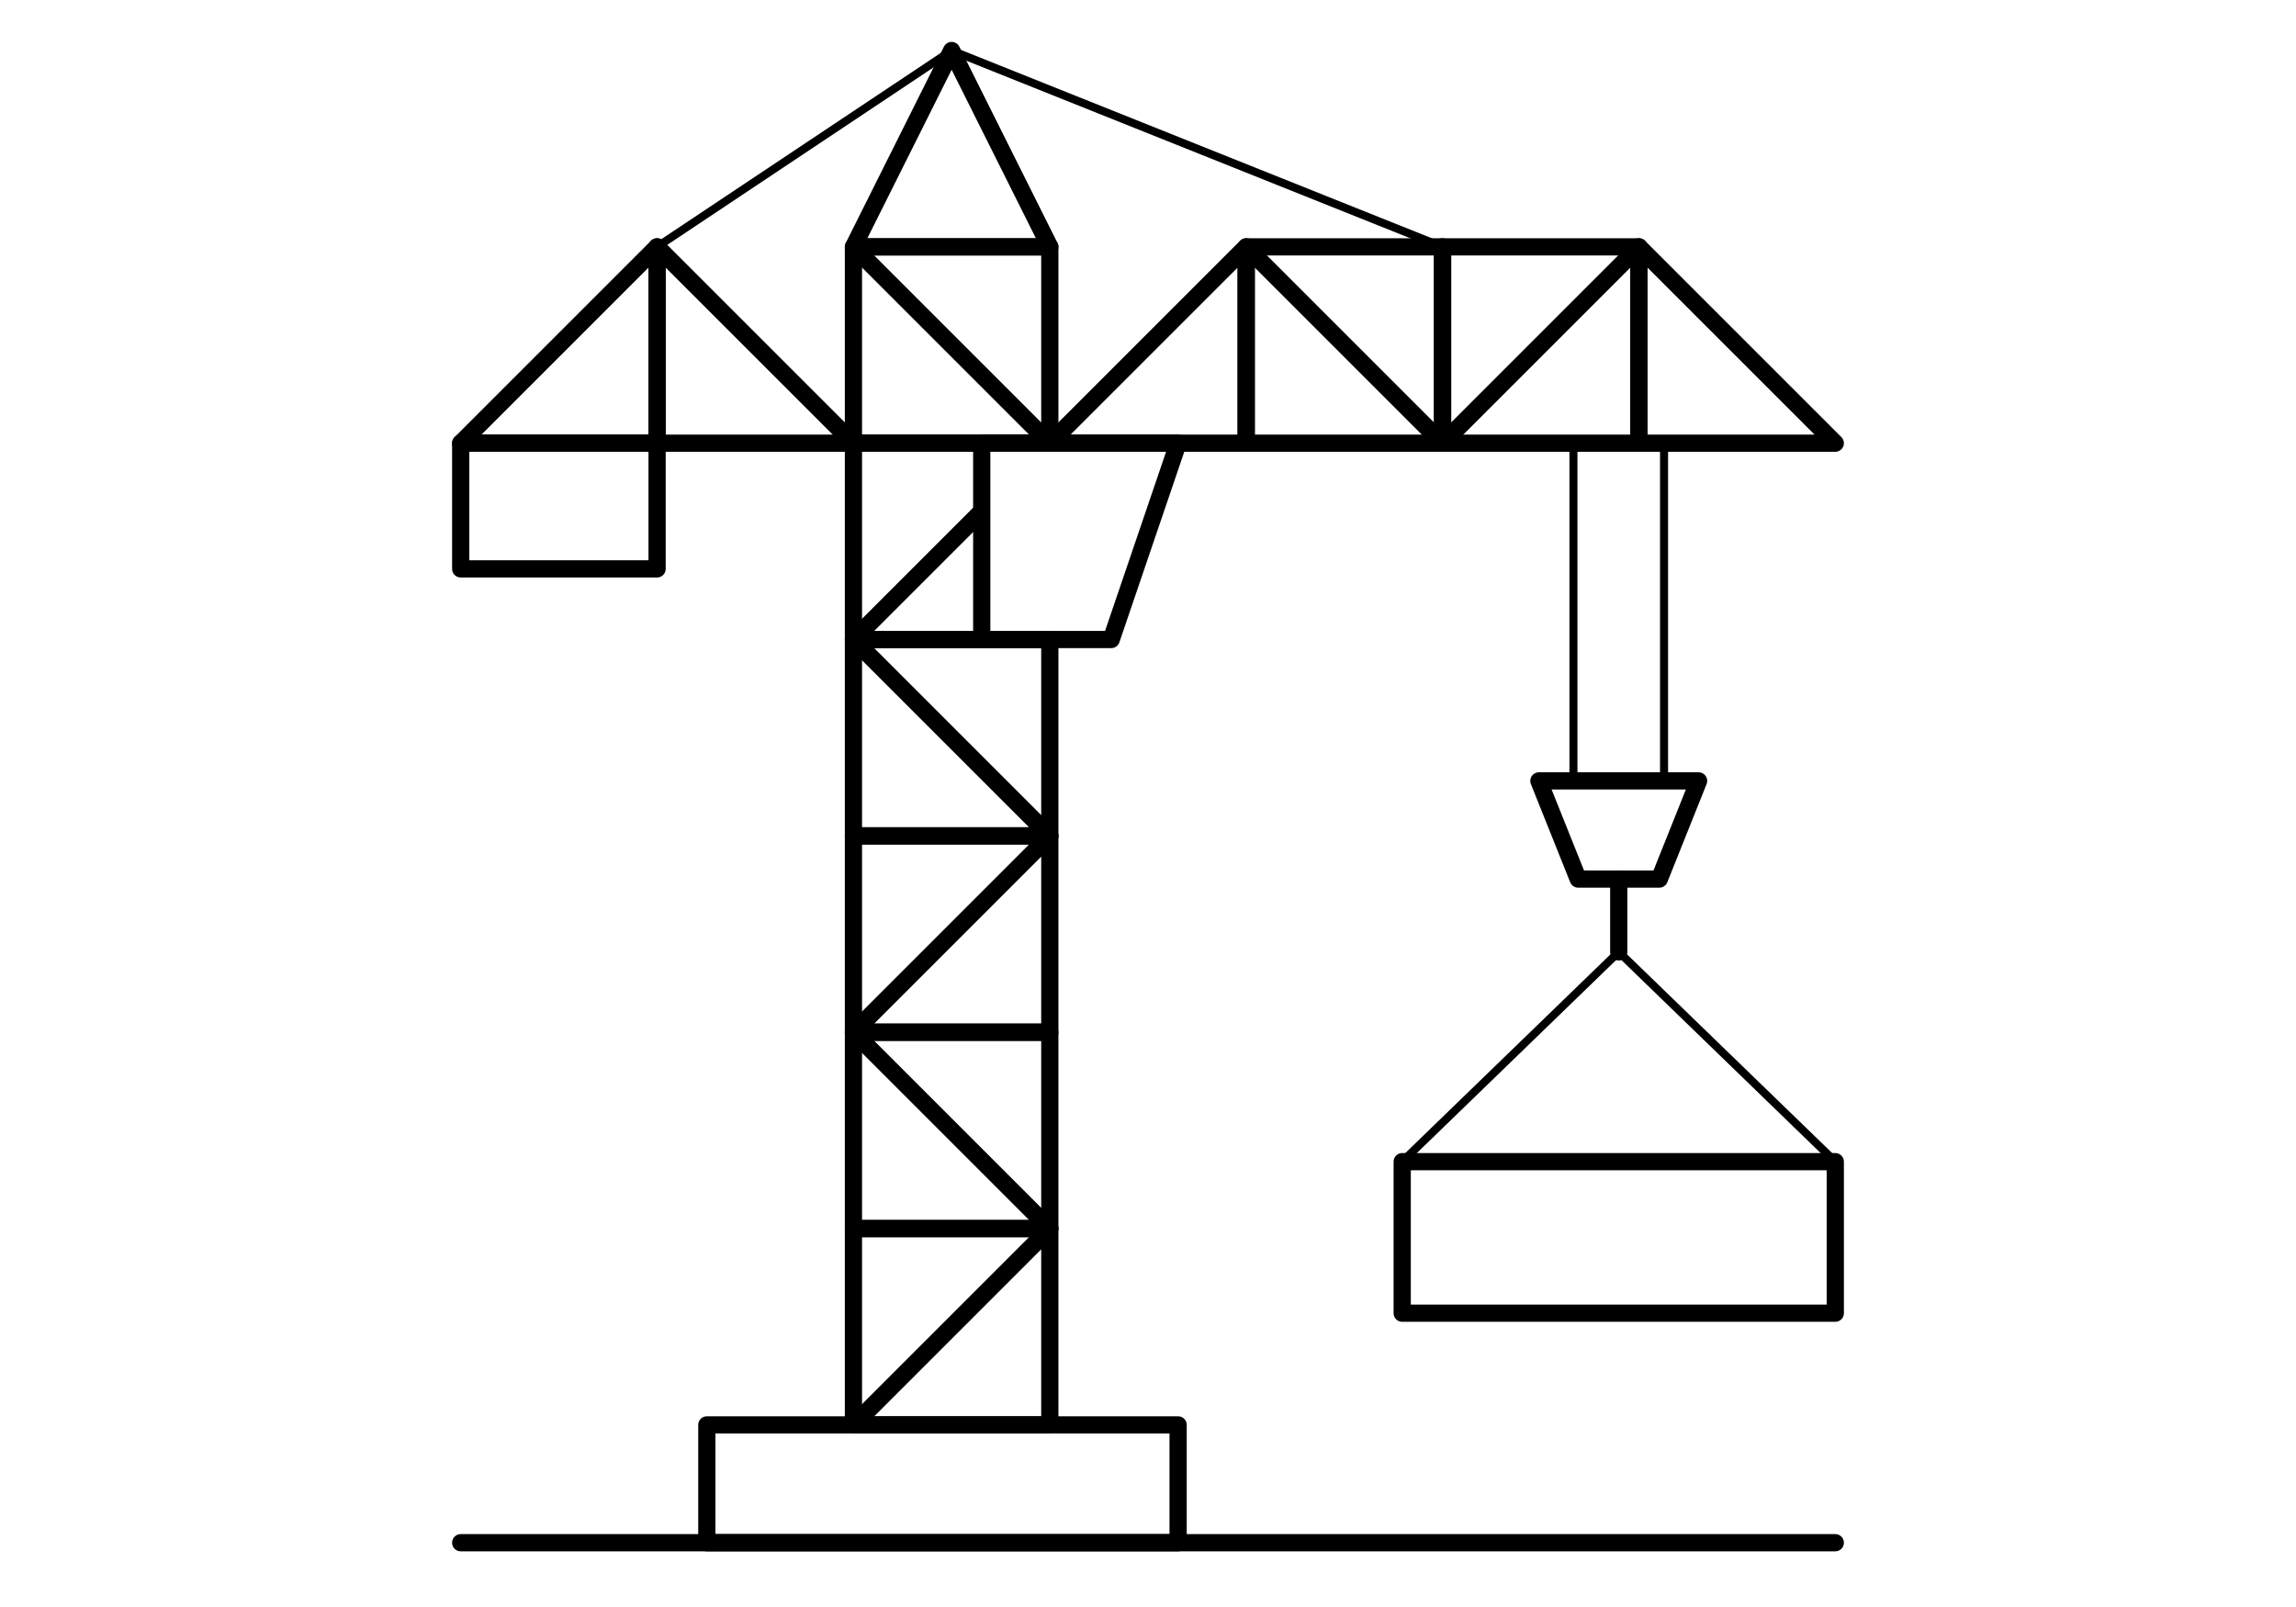 <?xml version="1.0" encoding="utf-8"?>
<!-- Generator: Adobe Illustrator 25.2.3, SVG Export Plug-In . SVG Version: 6.00 Build 0)  -->
<svg version="1.1" id="Слой_1" xmlns="http://www.w3.org/2000/svg" xmlns:xlink="http://www.w3.org/1999/xlink" x="0px" y="0px"
	 viewBox="0 0 200 140" style="enable-background:new 0 0 200 140;" xml:space="preserve">
<style type="text/css">
	.st0{fill:none;stroke:#000000;stroke-width:1.5;stroke-linejoin:round;stroke-miterlimit:10;}
	.st1{fill:none;stroke:#000000;stroke-width:1.5;stroke-linecap:round;stroke-linejoin:round;stroke-miterlimit:10;}
	.st2{fill:none;stroke:#000000;stroke-width:0.7;stroke-linecap:round;stroke-linejoin:round;stroke-miterlimit:10;}
</style>
<rect x="74.342" y="89.926" class="st0" width="17.105" height="17.105"/>
<rect x="74.342" y="72.821" class="st0" width="17.105" height="17.105"/>
<rect x="74.342" y="55.715" class="st0" width="17.105" height="17.105"/>
<polyline class="st0" points="91.447,55.715 74.342,55.715 74.342,38.61 91.447,38.61 "/>
<rect x="74.342" y="21.505" class="st0" width="17.105" height="17.105"/>
<polygon class="st0" points="91.447,21.505 74.342,21.505 82.895,4.4 "/>
<polygon class="st0" points="108.553,38.61 91.447,38.61 108.553,21.505 "/>
<polygon class="st0" points="74.342,38.61 57.237,38.61 57.237,21.505 "/>
<polygon class="st0" points="57.237,38.61 40.132,38.61 57.237,21.505 "/>
<rect x="108.553" y="21.505" class="st0" width="17.105" height="17.105"/>
<rect x="125.658" y="21.505" class="st0" width="17.105" height="17.105"/>
<polygon class="st0" points="159.868,38.61 142.763,38.61 142.763,21.505 "/>
<rect x="74.342" y="107.031" class="st0" width="17.105" height="17.105"/>
<rect x="61.57" y="124.137" class="st0" width="41.053" height="10.263"/>
<rect x="40.132" y="38.61" class="st0" width="17.105" height="10.951"/>
<polyline class="st0" points="108.553,21.505 125.658,38.61 142.763,21.505 "/>
<polyline class="st0" points="85.517,44.541 74.342,55.715 91.447,72.821 74.342,89.926 
	91.447,107.031 74.342,124.137 "/>
<line class="st0" x1="74.342" y1="21.505" x2="91.447" y2="38.61"/>
<polygon class="st0" points="96.797,55.715 85.517,55.715 85.517,38.61 102.622,38.61 "/>
<line class="st1" x1="40.132" y1="134.4" x2="159.868" y2="134.4"/>
<rect x="122.143" y="101.202" class="st1" width="37.725" height="13.202"/>
<polygon class="st1" points="144.539,76.584 137.473,76.584 134.051,68.031 147.96,68.031 "/>
<rect x="137.059" y="38.61" class="st2" width="7.893" height="29.421"/>
<polyline class="st2" points="57.237,21.505 82.895,4.4 125.658,21.505 "/>
<line class="st1" x1="141.006" y1="76.584" x2="141.006" y2="82.929"/>
<polyline class="st2" points="122.143,101.202 141.006,82.929 159.868,101.202 "/>
</svg>
